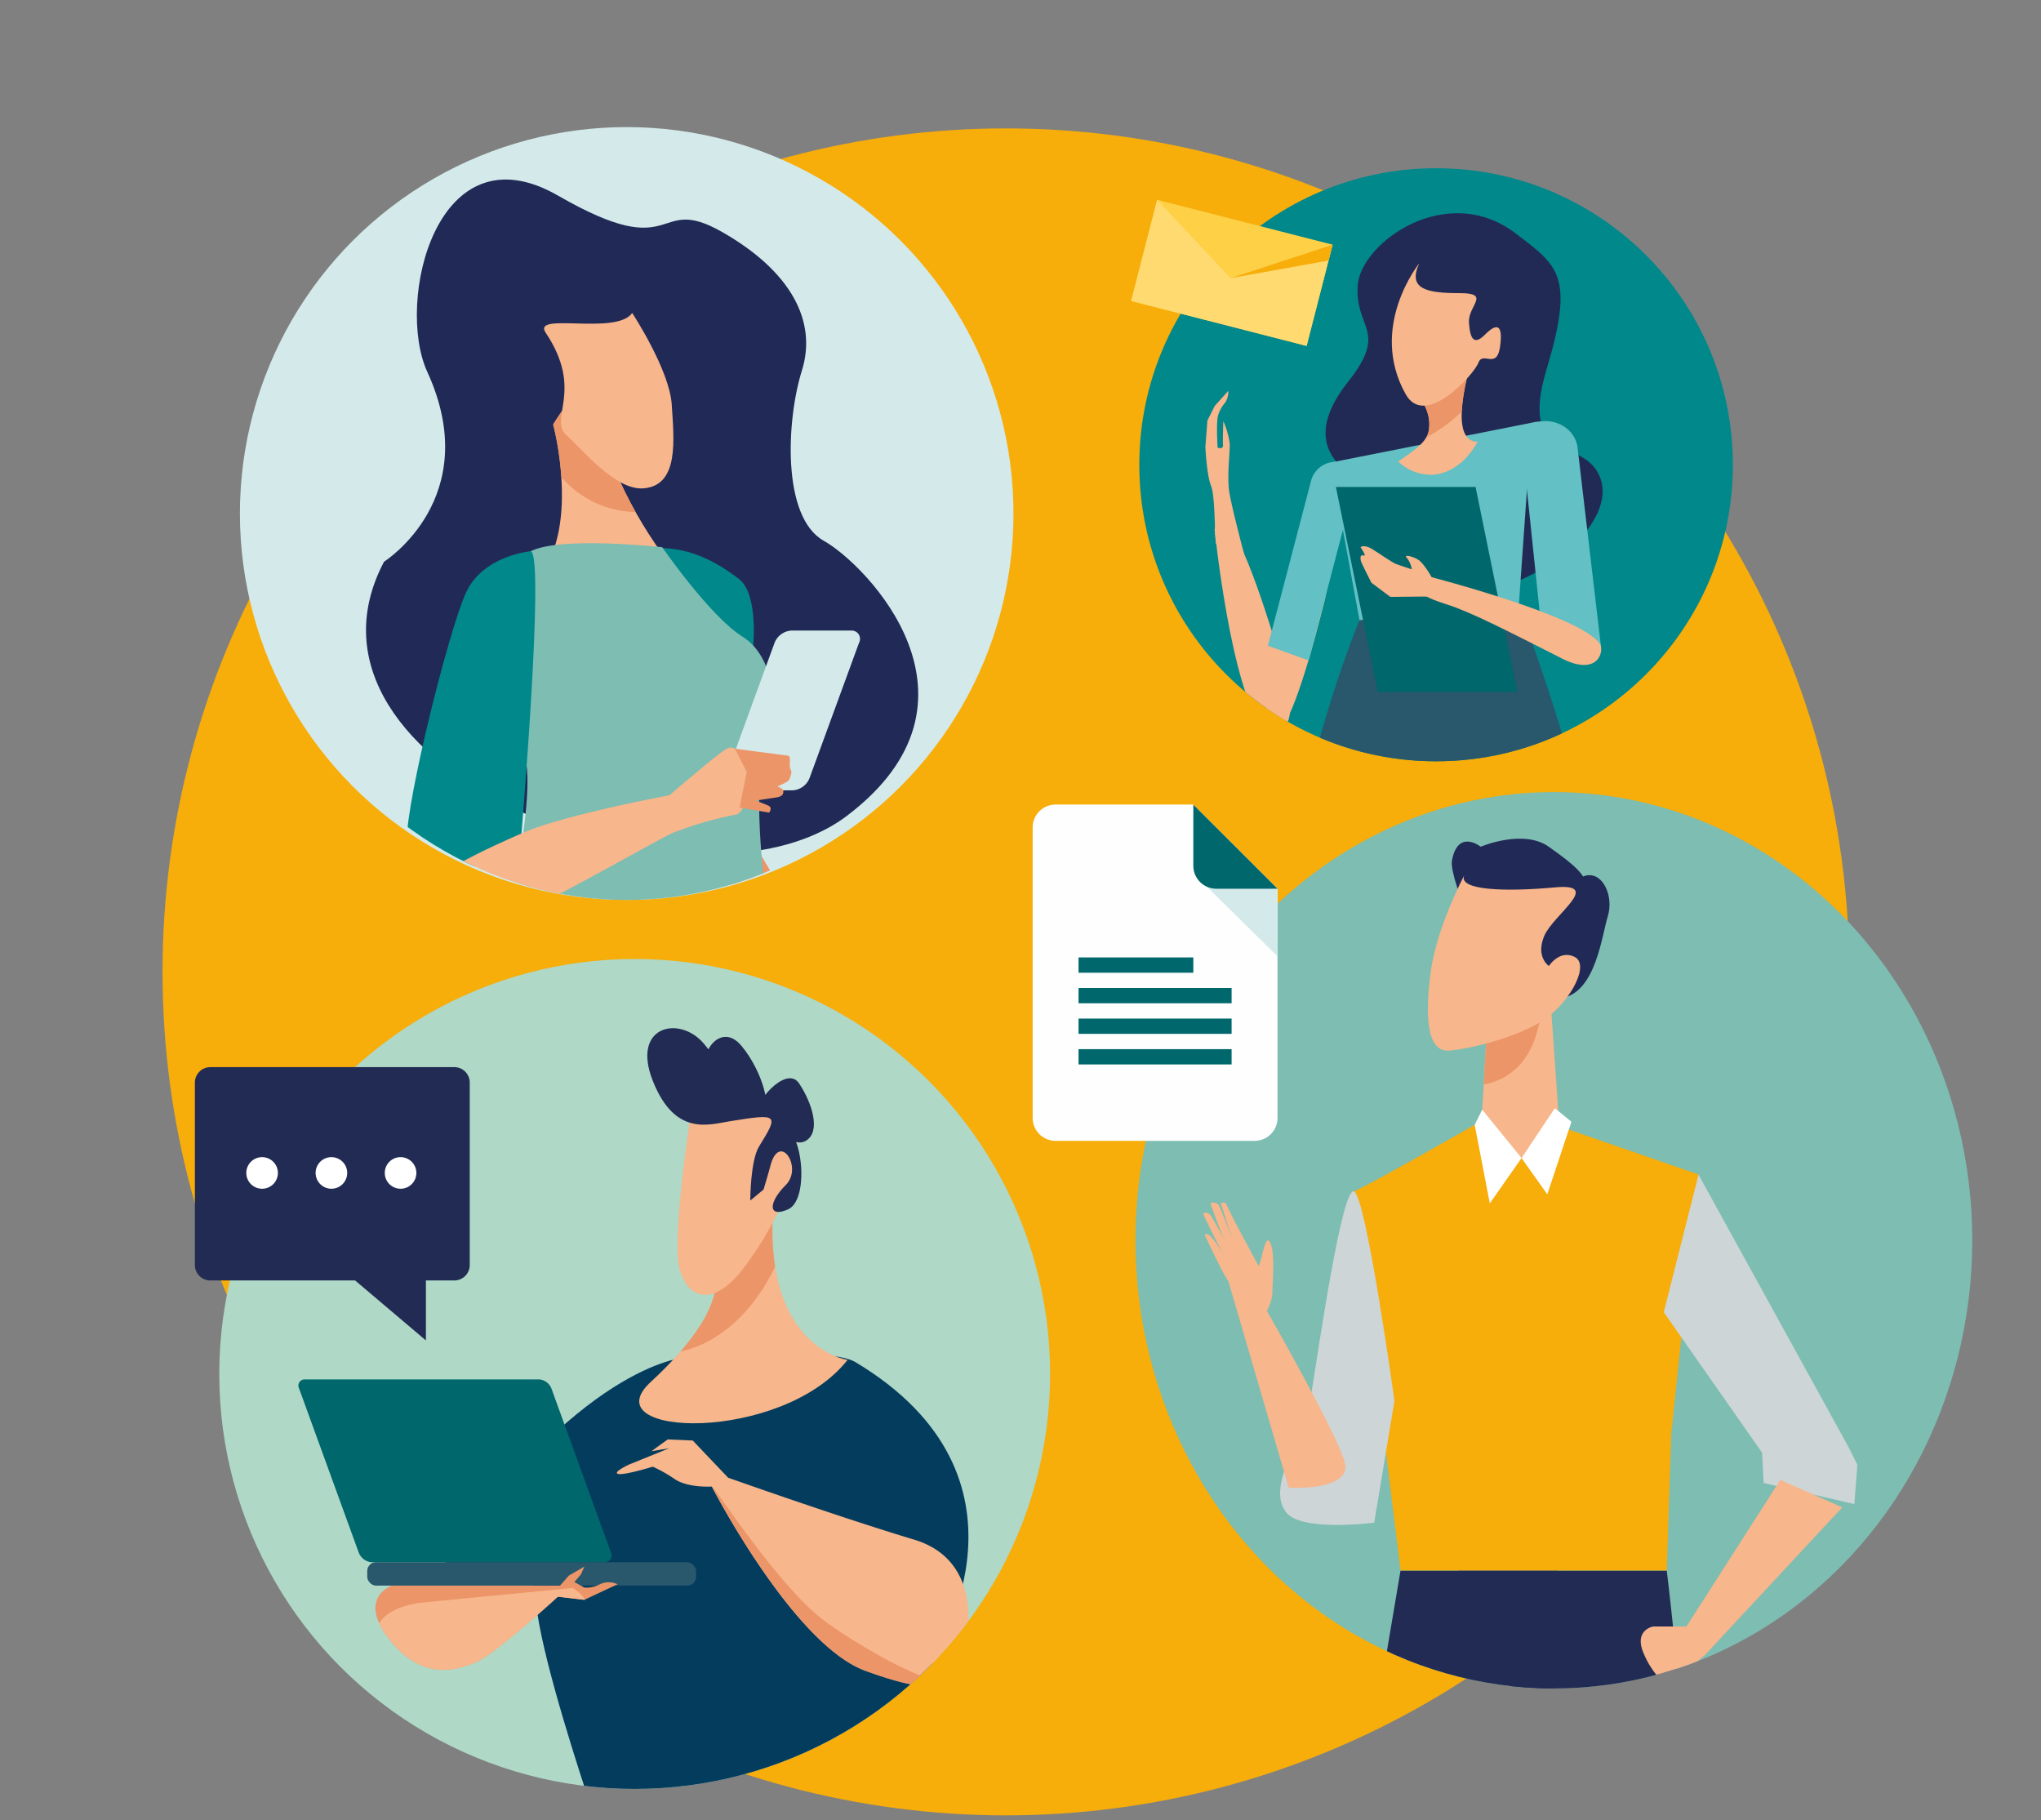 <?xml version="1.0" encoding="UTF-8"?> <svg xmlns="http://www.w3.org/2000/svg" xmlns:xlink="http://www.w3.org/1999/xlink" viewBox="0 0 408.43 364.18"><rect x="0" y="0" width="408.43" height="364.18" fill="#808080" stroke="none"/><defs><clipPath id="a"><ellipse cx="125.41" cy="97.04" rx="77.4" ry="83.03" style="fill:none"></ellipse></clipPath><clipPath id="b"><ellipse cx="310.95" cy="248.16" rx="83.73" ry="89.68" style="fill:#7dbdb2"></ellipse></clipPath><clipPath id="c"><ellipse cx="127.01" cy="274.91" rx="83.13" ry="83.03" style="fill:#afd8c7"></ellipse></clipPath><clipPath id="d"><ellipse cx="287.38" cy="92.99" rx="59.39" ry="59.33" style="fill:#01888b"></ellipse></clipPath></defs><circle cx="201.29" cy="194.46" r="168.77" style="fill:#f7ad0a"></circle><ellipse cx="125.41" cy="102.75" rx="77.4" ry="77.32" style="fill:#d4eaea"></ellipse><g style="clip-path:url(#a)"><path d="M76.85,112.39s20.23-12.75,8.65-38c-6.41-14,1.86-49.26,26.21-35.23s19-.59,32.76,7.24,19.1,17.84,16,27.74-4.07,29.34,4.4,34.08,35.12,31.9,4.63,55S54.91,154,76.85,112.39Z" style="fill:#212957"></path><path d="M119.83,82.28c-.93-11.33-9.13,2.65-9.13,2.65s3.94,14.63,0,25.36c1.48.88,16.06,19.29,23.49,2.77C125.82,102.19,120.43,89.71,119.83,82.28Z" style="fill:#f7b68b"></path><path d="M112.34,95.46a20.25,20.25,0,0,0,8.15,5.71,20,20,0,0,0,6.69,1.27c-4.3-7.66-6.94-15.09-7.35-20.16-.93-11.33-9.13,2.65-9.13,2.65A60.61,60.61,0,0,1,112.34,95.46Z" style="fill:#ec9568"></path><path d="M126.51,62.62S134,74,134.43,81s1.48,16-5.5,16.7c-5.59.58-12-7.36-15.6-10.63s3.62-8.93-4.14-20.51C106.39,62.35,123.31,67.19,126.51,62.62Z" style="fill:#f7b68b"></path><path d="M152.09,170.76l25.27,42.75s-1.63,7.33-5.71,3.26-17.12-14.66-17.12-14.66S136.59,161.39,152.09,170.76Z" style="fill:#ec9568"></path><path d="M169.61,211.88s2,8.15,2.86,12.22,4.89,15.06,6.52,16.69l1.63,1.63L177.77,232l3.06,3.66s1.63,6.11,2.24,6.93a4.32,4.32,0,0,0,1.63,1.22c2,1,2.44-.21,2.44-.21l-1.42-7.73-2.24-5.7,3.66,3.46s.82,6.51,1.43,7.12,2,.21,2,.21l-1.43-9.17-5.91-8.55s1.22-.61,2.65,1.23,2.85,2.64,3.87,2.64-2.85-5.29-3.87-6.11-2.65-5.9-7.13-7.33A48.88,48.88,0,0,0,169.61,211.88Z" style="fill:#ec9568"></path><path d="M147.81,115.79c-3.12-2.34-9-6.52-16.92-6.11s4.69,13.23,10.8,17.3,9,2.65,9,2.65S151.88,118.84,147.81,115.79Z" style="fill:#01888b"></path><path d="M152.8,187.47s12.47,39.95-4.78,110.06c-3.66,14.9-2.83,17.18-5.11,29.92-7.06,39.54-8.71,70.92-10,72.08-2.92,2.65-11.37-.11-14.27-1.23-1.2-.47,4.1-87.42,4.69-97.74.85-14.77-5.5-34.54-2-51.06C125.05,232.15,150,178.84,152.8,187.47Z" style="fill:#212957"></path><path d="M104,188.27S92.57,213.1,91.35,224.51c-1.18,10.93-2,76.14-2,76.14s-9.38,22-12.23,32.57-5.71,66-5.71,66l13,.81L126,247.72,154.53,190Z" style="fill:#3b47bc"></path><path d="M106.36,202.08C96.18,225.59,93.79,302.69,93.79,302.69s-19.16,44.38-20,89.17" style="fill:none;stroke:#7eb3ff;stroke-miterlimit:10;stroke-width:1.434px"></path><path d="M106.22,110.29s-9.58,9.36-8.35,18.32,5.84,12.83,7.47,24.23-6.61,42.25-4.7,43.53c23.25,15.48,56.61,8.26,56.61,8.26s-9.1-44.39-3.53-57.22c2.11-4.87,1.42-15.95-5.1-20s-16.1-17.92-16.1-17.92S112.14,107.24,106.22,110.29Z" style="fill:#7dbdb2"></path><path d="M106.22,110.29s-9.58.81-13,8.35-11.82,41.12-11.82,49.47,1,12,1,12l21.81-11.6S109.08,111.1,106.22,110.29Z" style="fill:#01888b"></path><path d="M158.69,158.13h-12a1.66,1.66,0,0,1-1.56-2.45L155,128.62a3.88,3.88,0,0,1,3.34-2.45h12a1.66,1.66,0,0,1,1.56,2.45L162,155.68A3.88,3.88,0,0,1,158.69,158.13Z" style="fill:#d4eaea"></path><path d="M82.38,180.12s.4,4.68.4,5.7,4.49,2.24,9.18,2.24,39.34-19.95,42.6-21.38A73.93,73.93,0,0,1,147.19,163c1.84-.2,3.27-5.29,2.25-8.55-.68-2.16-1.35-4-2.38-4.66a1.69,1.69,0,0,0-1.9.18c-2.25,1.43-11.21,9.16-11.21,9.16s-21,3.87-29.36,7.53S86.45,174.83,82.38,180.12Z" style="fill:#f7b68b"></path><path d="M157.79,151.21l-10.73-1.4,2.38,4.66L148,161.59l5.91,1s.82-1-.2-1.42-2.45-1-2.45-1,2.85-.41,4.08-.61,1.42-.61,1.42-1.22-1.22-1-1.22-1,2.24-.82,2.45-1.43.61-1.42.2-2S158.4,151.62,157.79,151.21Z" style="fill:#ec9568"></path></g><ellipse cx="310.95" cy="248.16" rx="83.73" ry="89.68" style="fill:#7dbdb2"></ellipse><g style="clip-path:url(#b)"><path d="M291.77,314.26h41.77s2.88,23.59,2.73,31.75c-.45,24-5.15,97.06-5.15,97.06l-2.42,81.64-12.11.6-7.26-96.15L301.46,330Z" style="fill:#212b53"></path><polygon points="264.52 521.68 285.11 425.53 311.75 334.82 311.75 314.26 280.26 314.26 262.71 418.27 253.63 523.5 264.52 521.68" style="fill:#212b53"></polygon><path d="M292.68,180.61s-2.52-6.39-2.12-8.47c1.21-6.35,5.75-2.72,5.75-2.72s8.48-3.63,13.62,0,7.57,5.74,7.57,8.16-3.33-1.81,0-2.42,5.45,4.24,4.24,8.17-2.42,15.12-9.08,16.33S292.68,180.61,292.68,180.61Z" style="fill:#212957"></path><polygon points="296.61 222.03 297.52 206.31 310.23 199.35 312.05 225.36 304.79 238.66 296.61 222.03" style="fill:#f7b68b"></polygon><path d="M296.9,217c9.53-1.84,11.39-11.13,11.63-16.71l-11,6Z" style="fill:#ec9568"></path><path d="M293,175.16s-5.45,10.29-6.66,19.05-.91,16.33,3.63,16,14.84-3,19.68-6.65,8.47-10.59,5.45-12.1-5.15,1.82-5.15,1.82-2.72-1.82-.91-6.05,11.81-10.58,2.12-9.68S291.77,178.19,293,175.16Z" style="fill:#f7b68b"></path><path d="M270.88,238.36c1.51-.3,24.22-13.3,24.22-13.3l9.38,6.65,7.57-6.35L339.9,235l-5.45,51.71-.91,27.52H280.27Z" style="fill:#f7ad0a"></path><polygon points="304.48 231.71 296.61 222.03 295.1 225.06 298.13 240.78 304.48 231.71" style="fill:#fff"></polygon><polygon points="304.48 231.71 309.63 238.97 314.47 224.45 311.14 221.73 304.48 231.71" style="fill:#fff"></polygon><path d="M257.34,302.55c-4.06-5.44,3.55-14.31,5.06-23.63s6.06-40.83,8.48-40.56,8.17,41.93,8.17,41.93L275,304.66S260.36,306.6,257.34,302.55Z" style="fill:#cdd5d7"></path><polygon points="339.9 235.03 369.87 289.46 371.69 293.09 371.08 300.95 352.92 296.72 352.62 290.67 332.94 262.55 339.9 235.03" style="fill:#cdd5d7"></polygon><path d="M356.25,296.11l-18.77,29.33h-6.66s-3.63.61-2.12,4.84a17.59,17.59,0,0,0,4.84,7l7.57-6.05,27.55-29.63Z" style="fill:#f7b68b"></path><path d="M257.89,297.68,244.83,253l1.57-5.56-2.11-6.71s.87-.33,1.08.15c1.23,2.83,6.52,12.43,6.52,12.43.89-2.19,1.33-6.74,2.35-4.53s.31,8.73.39,10a9.69,9.69,0,0,1-1.1,3.52s15.72,27.45,15.71,31.17C269.23,298.34,257.89,297.68,257.89,297.68Z" style="fill:#f7b68b"></path><path d="M246.64,248.07s-2.22-6.08-2.81-7.07c-.2-.33-1.75-.65-1.56-.07s2.35,6.59,3.31,8.51S246.64,248.07,246.64,248.07Z" style="fill:#f7b68b"></path><path d="M246.35,250.68s-2.8-5.62-4.22-7.69c-.23-.33-1.49-.57-1.3,0s3.17,6.52,4.13,8.34S246.35,250.68,246.35,250.68Z" style="fill:#f7b68b"></path><path d="M246.62,254.3s-3-6-4.75-7.25c-.22-.15-1-.27-.7.28s3.1,6.63,4.25,8.44S246.62,254.3,246.62,254.3Z" style="fill:#f7b68b"></path></g><ellipse cx="126.06" cy="274.27" rx="83.13" ry="83.03" style="fill:none"></ellipse><ellipse cx="127.01" cy="274.91" rx="83.13" ry="83.03" style="fill:#afd8c7"></ellipse><g style="clip-path:url(#c)"><path d="M107.19,319.4c.31,8.3,6.6,28.53,10.41,40.12h59.15l10.58-29.06s22.39-34.83-16.16-57.93c-5.54-3.32-34.31-.88-34.31-.88s-21.32,1.42-49.59,43.77C86.39,316.75,106.75,307.46,107.19,319.4Z" style="fill:#043c5e"></path><path d="M142.61,252.19c.45,2.21,4.28,8.9-12.39,24.32-12,11.06,26.12,12.38,39.4-4.42,0,0-20.37-2.66-13.72-39.8C160.88,204.41,142.61,252.19,142.61,252.19Z" style="fill:#f7b68b"></path><path d="M133.91,289.78l-8,3.24s-3.08,1.43-2.36,1.84c.88.52,7.08-1.4,7.08-1.4a29.53,29.53,0,0,1,4.43,2.51c2.65,1.77,7.38,1.47,7.38,1.47S158.7,329,173.16,334.29s16.53,2.95,18.6-.88,5.9-20.93-8.86-25.36-37.19-12.38-37.19-12.38l-7.08-7.44-5-.22s-2.07,1.47-3.25,2.36" style="fill:#f7b68b"></path><path d="M122.23,310.57a1.37,1.37,0,0,1-1.12,2H74.18a3.07,3.07,0,0,1-2.42-2L59.84,277.79A1.24,1.24,0,0,1,61,276h46.93a2.87,2.87,0,0,1,2.42,1.83Z" style="fill:#00676c"></path><rect x="73.49" y="312.57" width="65.8" height="4.69" rx="1.77" style="fill:#29576c"></rect><path d="M112.06,317.27H78.42s-7.09,2.39-.45,10.8,13.51,6.06,17.27,4.51,16.38-13.11,16.38-13.11l5.32.63,6.64-3.11a4.13,4.13,0,0,0-3.55,0,5.59,5.59,0,0,1-3.09.66l-2-1.11,1.33-1.55.67-1.54-3.1,1.8Z" style="fill:#ec9568"></path><path d="M155.11,253.43c-.84-5.37-.8-12.27.79-21.14,5-27.88-13.29,19.9-13.29,19.9.38,1.89,3.25,7.08-6.44,18.23C144,268.73,150.83,262.39,155.11,253.43Z" style="fill:#ec9568"></path><path d="M138.63,220.35S134.2,247.76,136,254s7.06,7.63,13.28-.89c12-16.36,11.51-29.18,8-31.4S143.94,211.06,138.63,220.35Z" style="fill:#f7b68b"></path><path d="M146.15,224.33c-4.3.69-11.06,3.09-15.49-8s5.31-13.27,10.18-7.52,4.43,8.4,1.33,5.75,1.77-10.62,6.2-5.31,6.2,13.27,4,12.83,4.87-9.29,7.53-5.31,4.43,9.73,1.33,11.5-6.64-4.42-3.54-2.21,4,14.15,0,15.92-4-1.33-.45-4.87-1.32-10.83-3.1-3.76C154,234,152.8,238,152.8,238l-2.66,2.21s0-8,1.77-10.84C155.9,222.93,155.78,222.78,146.15,224.33Z" style="fill:#212b53"></path><path d="M114.56,317.74s-24,2.3-30,2.91c-4,.4-7.65,2.08-8.68,4.19A16.71,16.71,0,0,0,78,328.09c6.65,8.4,13.51,6.05,17.27,4.5s16.38-13.11,16.38-13.11l5.32.63C117.19,319.66,115,317.82,114.56,317.74Z" style="fill:#f7b68b"></path><path d="M191.21,334.36c-1.56,1.09-2.07,1.94-4.62,1.6-3.9-.52-16.1-7.48-21.89-11.86-9.16-7-21.7-26.59-22.19-26.58.87,1.68,16.6,31.62,30.65,36.77C186.38,339.14,189.24,337.59,191.21,334.36Z" style="fill:#ec9568"></path></g><ellipse cx="287.38" cy="92.99" rx="59.39" ry="59.33" style="fill:#01888b"></ellipse><g style="clip-path:url(#d)"><path d="M299.22,117.63c-1.67.34-7.83,2.43-12.69-3.24s0-11.87-10.8-16.45-14.05-11.33-5.94-21.58,1.35-10.52,1.89-19.16,17.83-21,31.59-10.52c8.52,6.51,11.89,8.37,6.21,27.25-5.76,19.2,7.84,13.22,10.81,21.85S309.76,115.47,299.22,117.63Z" style="fill:#212a54"></path><path d="M309,255c-.5-2.11-2.18-20.27-9.64-22.65-5-1.59-8.26,14.7,4.81,70.16.5,2.13,10.28,37.39,10.26,36.54C313.35,298.84,316.48,286.34,309,255Z" style="fill:#ec9568"></path><path d="M299.41,169.06c-4-.6-4,1.54-6.71,6.9-5.34,10.52-8.16,26-5.87,42.54,2.68,19.31,8.33,36.13,15,46.68,3.82-9.09,5.6-20,7-32.08C313.25,195.51,311.56,170.92,299.41,169.06Z" style="fill:#ec9568"></path><path d="M259.9,111.41c-9.84,30.91-5.56,34.24-5.56,34.24s2.27,8.3,10.74-25.5C267.62,110,260.56,109.36,259.9,111.41Z" style="fill:#f7b68b"></path><path d="M252.81,145.9c-6.48-7.81-9.75-39.95-9.75-39.95s2.13-12.3,14.05,29C260.68,147.31,254.41,147.83,252.81,145.9Z" style="fill:#f7b68b"></path><path d="M245.8,78.21l-2.71,3-1.47,2.93-.41,5.31s.27,5.67,1.14,7.77.68,10.5,1,11.54S249,111,249,111s-2.32-8.7-2.95-12.23.21-8.87,0-10.26a16,16,0,0,0-1.25-4.25s-.14,3.77-.06,4.76-1.08.55-1.08.55-.34-5.19.13-6.58a7.1,7.1,0,0,1,1.4-2.45A4.08,4.08,0,0,0,245.8,78.21Z" style="fill:#f7b68b"></path><path d="M267.4,170.63c3-1.06,12.72,1.53,15,7.08,4.42,10.88,7,27,5.5,44.22-1.71,20.16,4.78,60.51-12.33,53C270.38,266.94,255.66,174.74,267.4,170.63Z" style="fill:#f7b68b"></path><path d="M277.37,249.75c2-1,5.71,1.52,8.27,6.6,5,10,6.58,23.62,7.48,40.5.94,17.86,1,31.17.73,42.18s1.75,21.06-3.78,19.87c2.39-14.91-2.39-32.09-6-44C270.78,271.31,271.16,252.93,277.37,249.75Z" style="fill:#f7b68b"></path><polygon points="272.12 124.48 303.86 122.19 306.51 84.58 266.26 92.55 272.12 124.48" style="fill:#63c0c4"></polygon><path d="M317.94,231.1l-54.36-4.46c-11.3-32.29-4.57-69.42,8.44-102.55l32-2.62C316.57,155.74,328.38,195.38,317.94,231.1Z" style="fill:#29576c"></path><path d="M308.68,127.94l-4.41-42.27a6.77,6.77,0,0,1,3.51-1.31l.91-.08c3.53-.28,6.64,2.08,7,5.29l4.72,40.07Z" style="fill:#63c0c4"></path><path d="M261.91,132.16l9.88-37.82a5,5,0,0,0-2.55-1.58l-.7-.18a5.06,5.06,0,0,0-6.18,3.62l-8.64,33Z" style="fill:#63c0c4"></path><path d="M294,360.67c-1.73,7.05-4.64,12.4-6.5,11.94s-2-6.54-.26-13.59,4.64-12.4,6.5-11.94S295.73,353.62,294,360.67Z" style="fill:#3c463b"></path><path d="M294.13,356.69c-.5,5.34-3.12,9.69-5,9.23s-2.2-4.85-.7-10c1.91-6.5,2.75-8.43,2.1-12.64C289.92,339.34,296,336.65,294.13,356.69Z" style="fill:#f7b68b"></path><path d="M323.3,346.13c4.3,7.16,3.93,13.21,2.29,14.56s-6.28-3.75-9.67-11.38c-4.51-10.16-3.5-8.63-1.38-14.18C314.74,334.61,319.12,339.18,323.3,346.13Z" style="fill:#3c463b"></path><path d="M310.92,301.62c-.11-.95-.59-8.87-.7-12.92-.38-13.78-6.15-15.3-8.39-15.34-1.33,0-2,2.88-2.16,8q.48,2.73,1,5.52c3.7,19.66,8,37.35,11.87,49.61.91,2.89,1.38,6.31,2.44,8.41,2.94,5.81,5.56,9.06,7,9.09s2.61-2.32.45-7.89c-1.94-5-3.73-5.6-5.82-10.89C314.64,330.14,313.75,326.16,310.92,301.62Z" style="fill:#ec9568"></path><path d="M295.71,88.38c-4.89,0-3-9.23-2-13.49S283.2,78.4,283.2,78.4s3.52,3.51,2.7,7.82c-.44,2.37-3.09,4-6.1,6.13A9.61,9.61,0,0,0,286.2,95C290.05,95,293.48,92.39,295.71,88.38Z" style="fill:#f7b68b"></path><path d="M285.42,87.52a32,32,0,0,0,7.08-5.14,40.56,40.56,0,0,1,1.24-7.49c1.08-4.31-10.54,3.51-10.54,3.51s3.52,3.51,2.7,7.82A4.08,4.08,0,0,1,285.42,87.52Z" style="fill:#ec9568"></path><path d="M284,52.7s-10.25,12.69-2.71,26.17c3.92,7,13.72-4,14.58-6.33s3.67,1.51,4.32-3.23-.87-4.53-3-2.38-3,1.08-3.23-2.37,4.55-5.91-1.92-5.91S281.63,57.88,284,52.7Z" style="fill:#f7b68b"></path><polygon points="275.7 138.45 303.65 138.45 295.28 97.43 267.33 97.43 275.7 138.45" style="fill:#00676c"></polygon><path d="M320.15,128.82c-3.89-5.82-35.76-13.89-35.76-13.89-.22,2.2-3.09,3.43,5.12,6,4.76,1.49,12.46,5.45,23.06,10.83C319.8,135.44,321.11,130.26,320.15,128.82Z" style="fill:#f7b68b"></path><path d="M285.07,119.36l-6.85.07,1.29-6.52,3,1a4.73,4.73,0,0,0-1-2.31c-.78-.74,1.39-.31,2.54.57S290,119.82,285.07,119.36Z" style="fill:#f7b68b"></path><path d="M278.22,119.43l-3.79-2.84s-2-3.92-2.11-4.38-.17-1.35.56-1.06-.62-1.67-.62-1.67.66-.59,2.17.29,4,2.73,5.08,3.14S278.22,119.43,278.22,119.43Z" style="fill:#f7b68b"></path></g><polygon points="261.47 69.21 266.67 48.96 249.12 44.47 231.56 39.97 226.36 60.22 243.92 64.71 261.47 69.21" style="fill:#fed046"></polygon><polygon points="261.47 69.21 266.67 48.96 246.25 55.65 231.56 39.97 226.36 60.22 243.92 64.71 261.47 69.21" style="fill:#ffda71"></polygon><polygon points="265.86 52.13 266.67 48.96 246.25 55.65 265.86 52.13" style="fill:#f7ad0a"></polygon><path d="M94,253a3.09,3.09,0,0,1-3,3.2H85.23v12l-14.17-12H42a3.1,3.1,0,0,1-3-3.2V216.72a3.1,3.1,0,0,1,3-3.2H91a3.09,3.09,0,0,1,3,3.2Z" style="fill:#212b53"></path><path d="M77,234.68a3.16,3.16,0,1,0,3.15-3.15A3.15,3.15,0,0,0,77,234.68Z" style="fill:#fff"></path><path d="M63.16,234.68a3.16,3.16,0,1,0,3.15-3.15A3.15,3.15,0,0,0,63.16,234.68Z" style="fill:#fff"></path><path d="M49.29,234.68a3.16,3.16,0,1,0,3.15-3.15A3.15,3.15,0,0,0,49.29,234.68Z" style="fill:#fff"></path><path d="M255.65,223.68a4.59,4.59,0,0,1-4.6,4.59H211.24a4.58,4.58,0,0,1-4.59-4.59V165.56a4.58,4.58,0,0,1,4.59-4.58H238.8l16.85,16.82Z" style="fill:#fefefe"></path><polygon points="240.33 176.27 255.65 191.36 255.65 177.8 254.12 176.27 240.33 176.27" style="fill:#d4eaea"></polygon><path d="M238.8,161v12.23a4.6,4.6,0,0,0,4.6,4.59h12.25Z" style="fill:#00676c"></path><rect x="215.83" y="197.68" width="30.63" height="3.06" style="fill:#00676c"></rect><rect x="215.83" y="203.8" width="30.63" height="3.06" style="fill:#00676c"></rect><rect x="215.83" y="209.92" width="30.63" height="3.06" style="fill:#00676c"></rect><rect x="215.83" y="191.57" width="22.97" height="3.06" style="fill:#00676c"></rect></svg> 